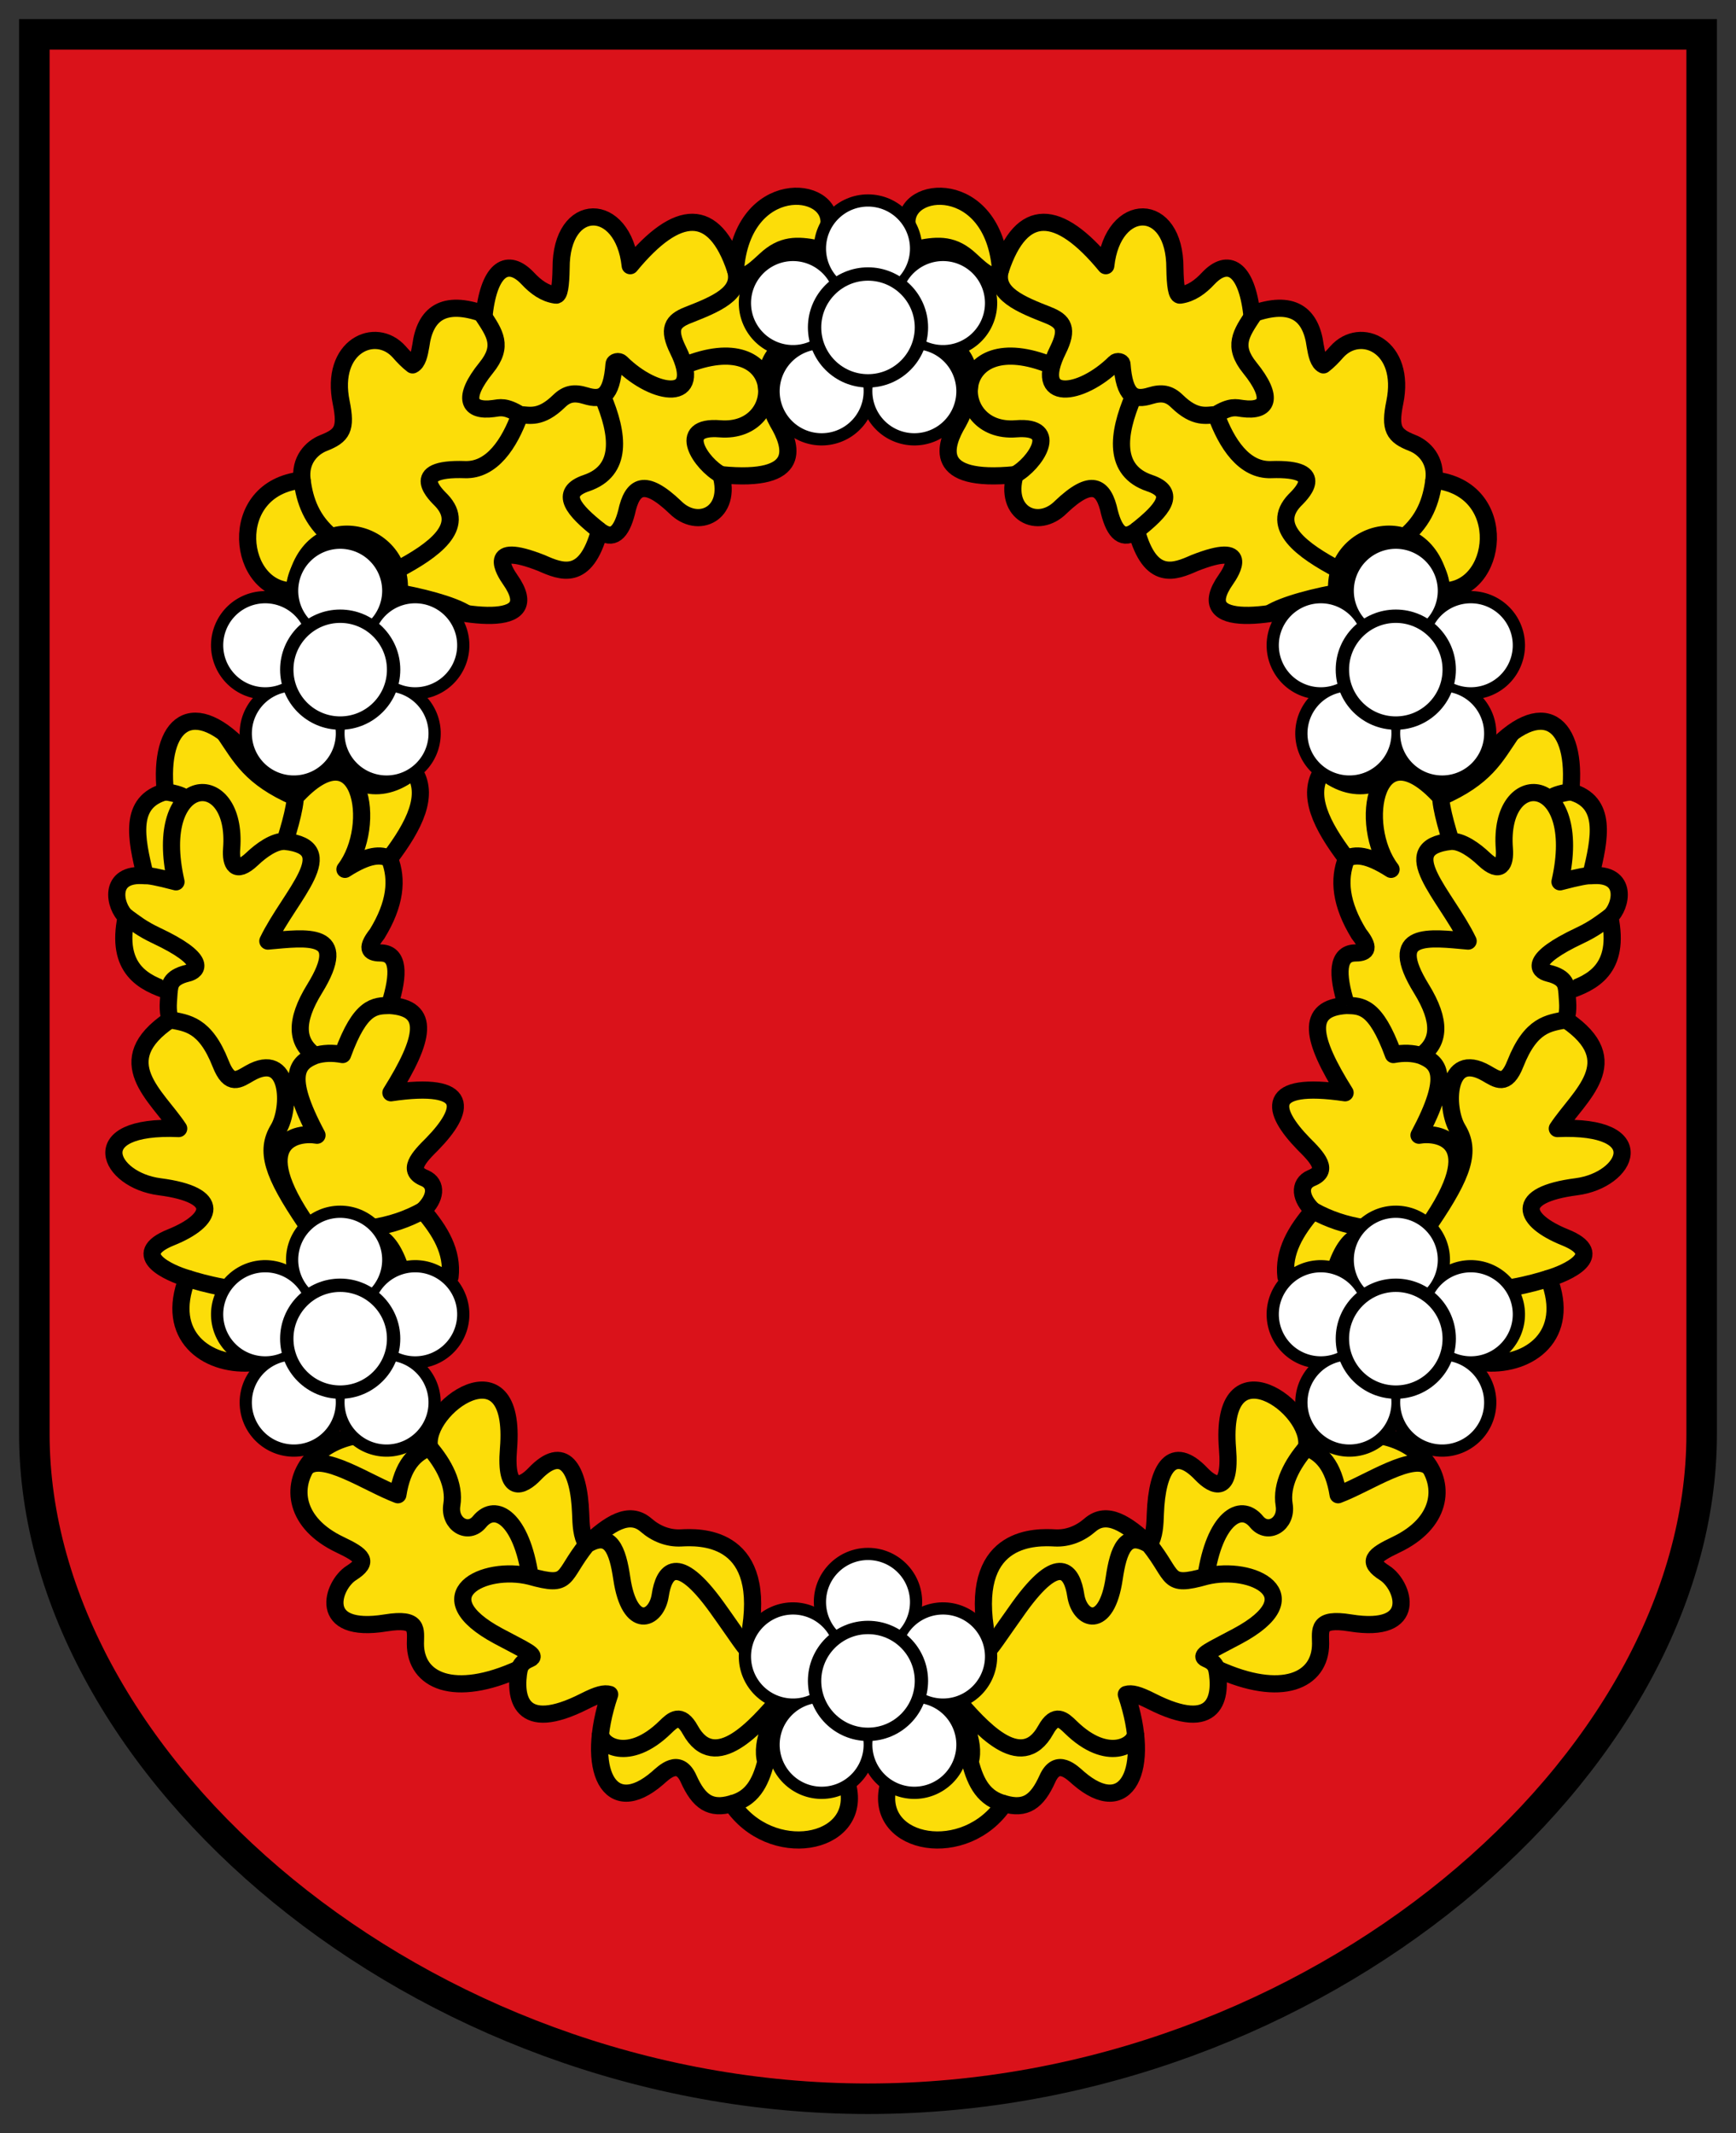 <?xml version="1.0" encoding="UTF-8" standalone="no"?>
<svg
   inkscape:version="1.1.1 (3bf5ae0d25, 2021-09-20)"
   sodipodi:docname="CoA Schönengrund.svg"
   id="svg2130"
   version="1.1"
   viewBox="0 0 454.992 558.937"
   height="558.937"
   width="454.992"
   xmlns:inkscape="http://www.inkscape.org/namespaces/inkscape"
   xmlns:sodipodi="http://sodipodi.sourceforge.net/DTD/sodipodi-0.dtd"
   xmlns:xlink="http://www.w3.org/1999/xlink"
   xmlns="http://www.w3.org/2000/svg"
   xmlns:svg="http://www.w3.org/2000/svg">
  <rect x="0" y="0" width="454.992" height="558.937" fill="#333333" stroke="none"/>
  <defs
     id="defs2124" />
  <sodipodi:namedview
     inkscape:pagecheckerboard="false"
     fit-margin-bottom="5"
     fit-margin-right="5"
     fit-margin-left="5"
     fit-margin-top="5"
     lock-margins="true"
     units="px"
     inkscape:snap-smooth-nodes="true"
     inkscape:snap-object-midpoints="true"
     inkscape:window-maximized="1"
     inkscape:window-y="-11"
     inkscape:window-x="-11"
     inkscape:window-height="1506"
     inkscape:window-width="2560"
     showgrid="false"
     inkscape:document-rotation="0"
     inkscape:current-layer="layer1"
     inkscape:document-units="px"
     inkscape:cy="279.33333"
     inkscape:cx="227.66667"
     inkscape:zoom="1.5"
     inkscape:pageshadow="2"
     inkscape:pageopacity="0"
     borderopacity="1.0"
     bordercolor="#666666"
     pagecolor="#333333"
     id="base"
     showguides="true"
     inkscape:guide-bbox="true"
     inkscape:snap-intersection-paths="true"
     inkscape:object-paths="true"
     inkscape:snap-grids="false"
     inkscape:snap-global="false"
     inkscape:lockguides="false"
     guidecolor="#00ffff"
     guideopacity="0.498"
     inkscape:snap-to-guides="false"
     inkscape:object-nodes="true" />
  <g
     id="layer1"
     inkscape:groupmode="layer"
     inkscape:label="schoenengrund"
     transform="translate(-54.039,-9.222)">
    <g
       id="g45847"
       inkscape:label="coa">
      <path
         style="opacity:1;fill:#da121a;fill-opacity:1;stroke:#000000;stroke-width:8;stroke-linecap:butt;stroke-linejoin:miter;stroke-miterlimit:4;stroke-dasharray:none"
         d="M 63.039,18.222 V 384.975 c 0,87.092 101.231,174.184 218.496,174.184 117.265,0 218.496,-87.092 218.496,-174.184 V 18.222 Z"
         id="path45434"
         sodipodi:nodetypes="cszscc"
         inkscape:label="coa-0" />
      <g
         id="g44188"
         inkscape:label="wreath"
         transform="translate(-4.132,-4.813)"
         style="opacity:1">
        <g
           id="g39762"
           inkscape:label="leaves">
          <g
             id="g38785"
             inkscape:label="leaves-l">
            <g
               id="g19114"
               inkscape:label="leaves1-l">
              <path
                 style="opacity:1;fill:#fcdd09;fill-opacity:1;stroke:#000000;stroke-width:4.5;stroke-linecap:butt;stroke-linejoin:round;stroke-miterlimit:4;stroke-dasharray:none"
                 d="m 320.408,84.676 c -1.924,-24.331 -25.595,-22.295 -24.505,-11.773 0.061,14.811 6.548,24.268 13.559,33.288 4.259,4.584 3.368,12.113 -0.181,18.565 -3.564,5.983 -6.969,15.858 14.928,13.66 -2.949,10.179 5.994,14.546 12.021,8.485 7.927,-7.555 11.204,-5.719 12.728,1.414 1.379,5.287 3.574,7.49 7.071,4.773 3.643,13.435 10.038,10.773 15.203,8.485 14.89,-5.873 9.611,2.349 8.22,4.331 -9.351,13.321 12.539,10.197 29.203,4.464 -2.599,-18.136 24.451,-24.603 27.346,-1.531 14.984,0.615 18.365,-26.94 -2.013,-29.008 0.683,-5.192 -2.495,-8.486 -5.657,-9.723 -4.894,-1.915 -6.007,-3.688 -4.596,-10.607 3.044,-14.748 -8.996,-20.224 -15.203,-13.258 -1.07,1.235 -2.201,2.408 -3.505,3.408 -1.309,-0.632 -1.771,-2.744 -2.152,-4.999 -1.104,-8.319 -5.879,-12.234 -16.617,-8.309 -1.388,-12.166 -6.276,-14.78 -11.402,-9.369 -2.122,2.288 -4.471,3.973 -7.299,4.381 -1.012,0.294 -1.38,-2.627 -1.452,-7.032 0.051,-17.877 -16.283,-17.741 -18.118,-0.666 -12.375,-15.033 -22.031,-15.614 -27.579,1.019 z"
                 id="path3113"
                 sodipodi:nodetypes="cccccccccscccscccccccccc"
                 inkscape:label="leaves1-f" />
              <path
                 id="path17113"
                 style="opacity:1;fill:none;stroke:#000000;stroke-width:4.5;stroke-linecap:butt;stroke-linejoin:round;stroke-miterlimit:4;stroke-dasharray:none"
                 d="m 376.888,122.683 c 3.813,-2.346 5.204,-1.831 6.983,-1.591 6.527,0.879 8.36,-2.668 1.856,-10.695 -4.626,-5.709 -2.251,-9.002 0.972,-13.877 m -31.418,21.3 c -4.317,10.067 -5.375,19.576 4.194,22.806 7.403,2.499 3.335,7.108 -3.447,12.463 m -22.149,-43.235 c -26.711,-11.011 -27.37,17.984 -9.405,16.542 11.872,-0.953 4.885,9.309 -0.265,12.021 m 84.853,24.926 c -9.562,-5.033 -18.161,-11.277 -11.579,-18.208 1.102,-1.16 9.373,-8.574 -6.187,-8.043 -7.075,0.241 -11.68,-6.869 -14.407,-14.407 -2.498,0.115 -5.42,1.179 -10.253,-3.536 -2.059,-2.008 -4.005,-2.325 -6.983,-1.414 -4.244,1.298 -6.788,0.283 -7.425,-8.309 -0.043,-0.578 -1.206,-0.954 -1.861,-0.306 -8.917,8.817 -21.797,10.532 -14.933,-3.317 2.791,-5.631 1.494,-7.59 -2.563,-9.192 -7.01,-2.768 -14.386,-5.62 -12.463,-11.932 -1.563,3.193 -4.246,0.855 -7.885,-2.535 -4.403,-4.101 -8.219,-3.984 -13.457,-2.975 m 134.92,60.664 c -0.684,5.442 -2.528,10.578 -7.667,14.848 -5.451,-1.532 -14.68,2.657 -17.259,8.664 0.155,2.109 0.294,4.069 1.385,5.708 -7.264,1.194 -15.834,3.379 -19.593,5.779"
                 inkscape:label="leaves1-c"
                 sodipodi:nodetypes="cssccsccsccsscsssssscscccccc" />
            </g>
            <g
               id="g38606"
               inkscape:label="leaves2-l"
               transform="matrix(-1,0,0,1,571.333,0)">
              <path
                 style="opacity:1;fill:#fcdd09;fill-opacity:1;stroke:#000000;stroke-width:4.5;stroke-linecap:butt;stroke-linejoin:round;stroke-miterlimit:4;stroke-dasharray:none"
                 d="m 176.124,348.617 c 0.762,-6.582 -2.597,-12.106 -7.124,-17.367 3.4,-3.157 3.89,-7.01 0.5,-8.5 -4.9,-1.929 -1.584,-5.439 2,-9 8.545,-8.777 10.419,-16.497 -10.875,-13.375 8.837,-14.092 10.571,-22.235 -0.375,-22.875 2.712,-8.605 2.286,-13.476 -2,-13.75 -2.864,0.008 -4.654,-0.719 -1.25,-5 4.798,-7.822 5.446,-14.26 3.25,-19.75 6.563,-8.637 10.644,-16.747 6.284,-23.068 -9.42,7.725 -17.513,2.603 -20.507,-1.833 -10.846,8.415 -11.632,8.738 -23.041,-2.32 -14.355,-16.237 -23.309,-8.109 -21.486,9.721 -9.648,2.637 -7.684,12.179 -5.25,22 -10.097,-0.941 -7.999,8.248 -5,10.75 -2.89,13.801 4.681,17.338 11.25,19.5 -0.131,2.705 -0.573,4.63 0.25,7.5 -16.1,10.895 -3.483,19.806 2.25,28.5 -25.149,-1.088 -18.445,13.514 -5,15.25 16.594,2.143 14.018,8.815 3,13.25 -11.363,4.574 -0.286,9.44 4.25,10.75 -5.928,15.116 5.078,22.792 16.287,22.171 16.354,-24.142 32.516,-47.286 39.743,-24.157 z"
                 id="path38602"
                 sodipodi:nodetypes="ccccccccccccccccccsscccc"
                 inkscape:label="leaves2-f" />
              <path
                 id="path38604"
                 style="opacity:1;fill:#fcdd09;fill-opacity:1;stroke:#000000;stroke-width:4.5;stroke-linecap:butt;stroke-linejoin:round;stroke-miterlimit:4;stroke-dasharray:none"
                 d="m 160.25,239 c -2.281,-1.139 -5.413,-1.176 -11.669,2.831 8.89,-11.653 4.078,-37.647 -13.013,-18.893 -11.793,-5.165 -14.259,-10.479 -18.59,-16.82 M 101.5,221.5 c 2.897,0.428 4.782,1.08 5.557,1.979 M 96.25,243.5 c 0.851,-0.077 2.971,0.269 8.048,1.601 -6.539,-28.664 16.295,-30.291 14.584,-8.662 -0.312,3.95 0.975,6.851 5.392,2.652 2.386,-2.269 5.832,-4.744 8.601,-4.59 M 102.5,273.75 c 0.249,-1.27 -0.009,-3.531 4.803,-4.696 2.944,-0.713 5.024,-3.661 -8.22,-9.899 -3.754,-1.768 -5.564,-3.27 -7.833,-4.905 m 49.5,36.375 c 2.165,-0.688 4.576,-0.76 7.212,-0.269 C 152.678,277.392 156.452,277.615 160.25,277.5 m -57.5,3.75 c 4.417,0.885 9.153,1.104 13.25,11.5 2.399,6.088 4.738,4.153 7.625,2.5 10.622,-6.083 10.837,9.121 7.5,14.625 -3.471,5.726 -1.616,11.658 7.065,24.468 m 0.809,1.169 c -16.128,-22.933 -2.659,-24.896 2.251,-24.012 -8.509,-15.926 -5.113,-19.054 -0.5,-20.875 -4.957,-3.455 -5.378,-8.973 -0.125,-17.5 9.365,-15.201 -2.098,-13.391 -12.25,-12.5 5.765,-11.985 19.647,-24.504 4.5,-26.125 2.125,-6.805 3.447,-12.404 2.26,-14.24 M 107.25,349 c 8.329,2.728 37.013,9.799 31.749,-13.487 12.056,1.833 21.945,0.236 30.001,-4.263"
                 inkscape:label="leaves2-c"
                 sodipodi:nodetypes="ccccccccssccsscccccsssccccscccccc" />
            </g>
            <g
               id="g37103"
               inkscape:label="leaves3-l">
              <path
                 style="opacity:1;fill:#fcdd09;fill-opacity:1;stroke:#000000;stroke-width:4.5;stroke-linecap:butt;stroke-linejoin:round;stroke-miterlimit:4;stroke-dasharray:none"
                 d="m 316.396,440.544 c -3.605,-24.527 13.759,-23.768 18.243,-23.527 3.415,0.183 6.602,-1.108 9.192,-3.359 4.444,-3.862 9.646,-0.39 15.556,5.127 1.424,-2.413 1.486,-5.258 1.591,-8.132 0.439,-12.08 4.514,-18.31 12.021,-10.43 3.239,3.4 7.881,5.499 6.894,-6.541 -2.33,-28.428 22.666,-10.736 20.683,-0.354 28.421,-13.139 47.088,14.247 23.511,25.456 -6.084,2.892 -7.705,4.434 -3.005,7.425 4.996,3.18 9.232,16.039 -9.016,13.081 -8.847,-1.434 -7.77,1.849 -7.778,5.48 -0.021,9.64 -10.059,14.389 -27.224,6.541 1.384,7.246 -0.005,17.201 -17.147,8.485 -3.367,-1.712 -5.169,-2.189 -6.541,-1.768 6.675,19.767 0.04,32.819 -12.551,21.92 -1.622,-1.404 -5.579,-5.509 -8.132,0.177 -2.709,6.034 -5.741,8.188 -11.314,6.541 -10.222,15.165 -33.6,10.974 -30.565,-4.03 l 16.703,-22.501 z"
                 id="path28859"
                 sodipodi:nodetypes="csscssscsssscscsscccc"
                 inkscape:label="leaves3-f" />
              <path
                 id="path36035"
                 style="opacity:1;fill:none;fill-opacity:1;stroke:#000000;stroke-width:4.5;stroke-linecap:butt;stroke-linejoin:round;stroke-miterlimit:4;stroke-dasharray:none"
                 d="m 355.76,468.193 c 0.138,3.061 -7.256,7.912 -16.968,-1.591 -1.953,-1.911 -4.012,-3.864 -6.541,0.707 -6.52,11.787 -17.582,-1.362 -23.221,-7.798 1.024,5.113 4.973,10.548 3.422,16.195 1.45,5.714 3.737,9.634 8.927,10.96 m 55.685,-35.355 c -0.44,-1.129 -1.007,-1.882 -2.707,-2.598 -2.125,-0.896 0.987,-2.118 8.187,-5.976 19.716,-10.565 3.911,-18.671 -8.309,-15.645 m -57.452,19.445 c 0.298,0.727 3.642,-4.586 8.485,-11.314 10.498,-14.583 13.912,-9.416 14.849,-3.182 0.993,6.606 8.049,9.338 10.076,-4.419 1.099,-7.457 2.971,-12.602 9.192,-8.839 6.746,8.401 4.218,11.304 14.849,8.309 2.216,-14.918 8.973,-19.55 13.258,-14.319 2.982,3.641 8.074,0.601 7.248,-4.419 -0.871,-5.287 2.141,-10.746 5.834,-15.026 3.878,1.493 7.082,4.585 8.309,12.374 7.924,-2.96 19.974,-11.415 24.134,-7.053"
                 inkscape:label="leaves3-c"
                 sodipodi:nodetypes="cssccccssccsssccssccc" />
            </g>
          </g>
          <use
             x="0"
             y="0"
             xlink:href="#g38785"
             id="use39348"
             width="100%"
             height="100%"
             transform="matrix(-1,0,0,1,571.333,0)"
             inkscape:label="leaves-r" />
        </g>
        <g
           id="g39749"
           inkscape:label="roses">
          <g
             id="g2795"
             inkscape:label="rose1"
             inkscape:tile-cx="285.66689"
             inkscape:tile-cy="97.861601"
             inkscape:tile-w="67.717066"
             inkscape:tile-h="65.78695"
             inkscape:tile-x0="251.80836"
             inkscape:tile-y0="64.965623">
            <path
               id="circle1188"
               style="fill:#ffffff;stroke:#000000;stroke-width:2"
               transform="rotate(-72)"
               d="m 5.329,281.869 a 12,12 0 0 1 -12,12 12,12 0 0 1 -12,-12 12,12 0 0 1 12,-12 12,12 0 0 1 12,12 z m -27.947,2.868 a 12,12 0 0 1 7.704,15.121 12,12 0 0 1 -15.121,7.704 12,12 0 0 1 -7.704,-15.121 12,12 0 0 1 15.121,-7.704 z m -5.909,27.465 a 12,12 0 0 1 16.762,-2.655 12,12 0 0 1 2.655,16.762 12,12 0 0 1 -16.762,2.655 12,12 0 0 1 -2.655,-16.762 z m 24.295,14.107 a 12,12 0 0 1 2.655,-16.762 12,12 0 0 1 16.762,2.655 12,12 0 0 1 -2.655,16.762 12,12 0 0 1 -16.762,-2.655 z M 16.692,307.562 a 12,12 0 0 1 -15.121,-7.704 12,12 0 0 1 7.704,-15.121 12,12 0 0 1 15.121,7.704 12,12 0 0 1 -7.704,15.121 z"
               inkscape:label="petals1" />
            <circle
               style="fill:#ffffff;stroke:#000000;stroke-width:3.5;stroke-miterlimit:4;stroke-dasharray:none"
               id="path912"
               cx="285.667"
               cy="99.833"
               r="14"
               inkscape:label="stigma1" />
            <path
               id="path1780"
               style="fill:none;stroke:#000000;stroke-width:1.6;stroke-miterlimit:4;stroke-dasharray:none"
               d="m 285.666,65.766 c -7.408,0 -13.401,5.992 -13.4,13.4 2e-5,0.888 0.114,1.761 0.285,2.617 -0.761,-0.427 -1.556,-0.806 -2.4,-1.08 -7.044,-2.288 -14.593,1.558 -16.883,8.602 -2.29,7.045 1.559,14.597 8.604,16.887 0.844,0.274 1.707,0.435 2.574,0.537 -0.641,0.592 -1.246,1.231 -1.768,1.949 -4.355,5.993 -3.028,14.363 2.965,18.717 5.993,4.354 14.363,3.027 18.717,-2.967 0.522,-0.718 0.942,-1.49 1.307,-2.283 0.365,0.793 0.785,1.565 1.307,2.283 4.353,5.994 12.724,7.321 18.717,2.967 5.993,-4.354 7.32,-12.726 2.965,-18.719 -0.521,-0.718 -1.127,-1.356 -1.768,-1.947 0.867,-0.102 1.73,-0.263 2.574,-0.537 7.046,-2.289 10.895,-9.841 8.605,-16.887 -2.289,-7.045 -9.842,-10.891 -16.887,-8.602 -0.843,0.274 -1.636,0.65 -2.396,1.076 0.17,-0.855 0.283,-1.726 0.283,-2.613 -1e-4,-7.408 -5.993,-13.4 -13.4,-13.4 z"
               sodipodi:nodetypes="sscssscssscssscssscss"
               inkscape:label="rose1-f" />
          </g>
          <use
             x="0"
             y="0"
             inkscape:tiled-clone-of="#g2795"
             xlink:href="#g2795"
             id="use39632"
             width="100%"
             height="100%"
             transform="translate(138.333,89.671)"
             inkscape:label="rose2" />
          <use
             x="0"
             y="0"
             inkscape:tiled-clone-of="#g2795"
             xlink:href="#g2795"
             transform="translate(138.334,264.98)"
             id="use39634"
             width="100%"
             height="100%"
             inkscape:label="rose3" />
          <use
             x="0"
             y="0"
             inkscape:tiled-clone-of="#g2795"
             xlink:href="#g2795"
             transform="translate(4.7894853e-4,354.651)"
             id="use39636"
             width="100%"
             height="100%"
             inkscape:label="rose4" />
          <use
             x="0"
             y="0"
             inkscape:tiled-clone-of="#g2795"
             xlink:href="#g2795"
             transform="translate(-138.334,264.98)"
             id="use39638"
             width="100%"
             height="100%"
             inkscape:label="rose5" />
          <use
             x="0"
             y="0"
             inkscape:tiled-clone-of="#g2795"
             xlink:href="#g2795"
             transform="translate(-138.333,89.671)"
             id="use39640"
             width="100%"
             height="100%"
             inkscape:label="rose6" />
        </g>
      </g>
    </g>
  </g>
</svg>
